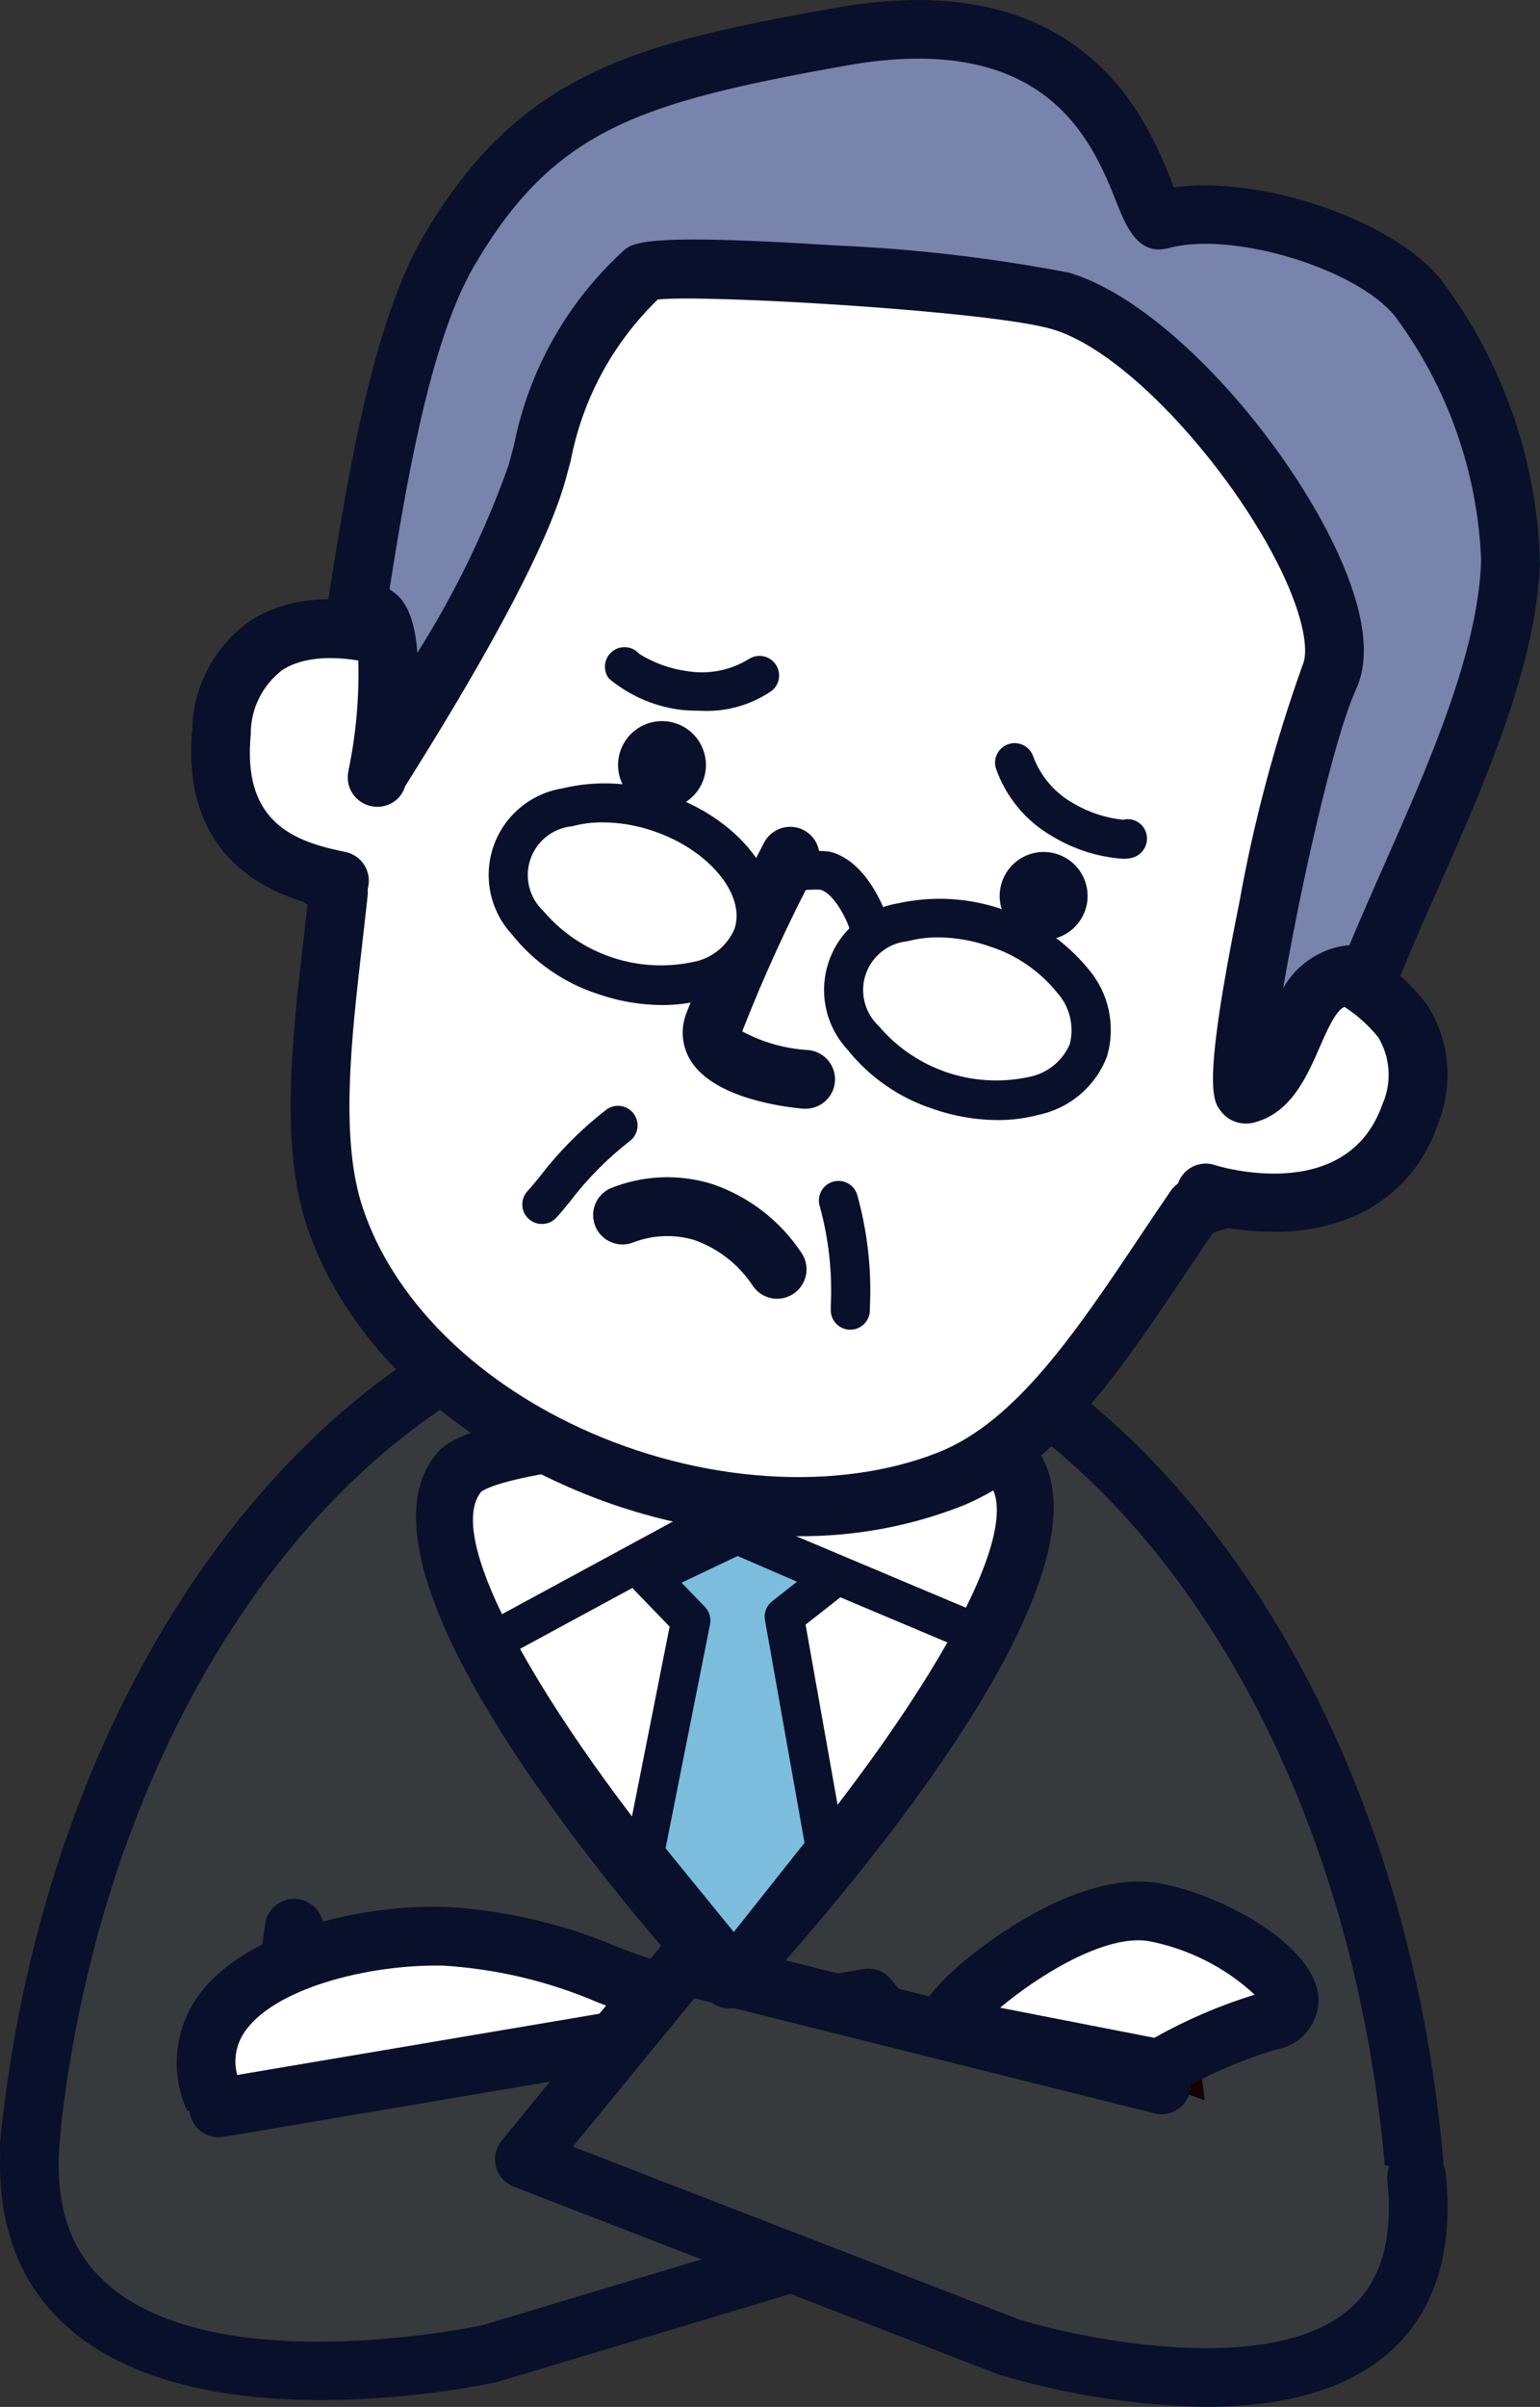 <?xml version="1.0" encoding="utf-8"?>
<!-- Generator: Adobe Illustrator 23.0.6, SVG Export Plug-In . SVG Version: 6.00 Build 0)  -->
<svg version="1.1" id="レイヤー_1" xmlns="http://www.w3.org/2000/svg" xmlns:xlink="http://www.w3.org/1999/xlink" x="0px"
	 y="0px" width="61.877px" height="96.673px" viewBox="0 0 61.877 96.673" style="enable-background:new 0 0 61.877 96.673;"
	 xml:space="preserve">
<rect x="0" y="0" width="61.877" height="96.673" fill="#333333" stroke="none"/>
<style type="text/css">
	.st0{fill:#363A3D;}
	.st1{fill:#08102B;}
	.st2{fill:#150201;}
	.st3{fill:#FFFFFF;}
	.st4{fill:#7CBDDE;}
	.st5{fill:#7884AC;}
</style>
<title>ilu_person_worry1</title>
<path class="st0" d="M56.799,86.706c0.152,1.692-1.459,1.008-1.459,2.759c-12.108,0-43.19-0.462-51.999-0.462
	c0-2.013-2.349-1.121-2.147-3.055c2.006-19.318,13.677-34.14,27.767-34.14C43.236,51.808,55.022,67.02,56.799,86.706z"/>
<path class="st1" d="M55.34,90.645c-6.542,0-18.853-0.137-29.714-0.259c-9.378-0.105-18.235-0.2-22.28-0.2
	c-0.652,0-1.18-0.528-1.18-1.18c0-0.002,0-0.005,0-0.007c0-0.263,0-0.263-0.477-0.493c-1.127-0.377-1.826-1.503-1.664-2.681
	C2.107,65.76,14.548,50.626,28.96,50.626c14.69,0,27.162,15.465,29.013,35.972l0,0c0.145,0.983-0.33,1.954-1.194,2.445
	c-0.082,0.05-0.159,0.108-0.23,0.172l0,0c-0.026,0.08-0.036,0.163-0.03,0.247c0.002,0.652-0.525,1.181-1.177,1.183
	C55.342,90.645,55.341,90.645,55.34,90.645z M4.293,87.825c4.388,0.012,12.649,0.1,21.358,0.2
	c10.346,0.115,22.006,0.245,28.73,0.257c0.23-0.498,0.605-0.914,1.077-1.193c0.055-0.038,0.126-0.085,0.168-0.119
	c0.005-0.053,0.005-0.106,0-0.159l0,0c-1.741-19.284-13.2-33.825-26.663-33.825c-13.2,0-24.631,14.223-26.589,33.082
	c-0.004,0.045-0.004,0.089,0,0.134c0.112,0.066,0.227,0.126,0.345,0.18C3.403,86.654,3.963,87.168,4.293,87.825z"/>
<path class="st1" d="M10.963,93.054c-0.592-0.001-1.091-0.439-1.169-1.026c-0.586-4.443,0.8-14.327,0.858-14.746
	c0.091-0.645,0.689-1.094,1.334-1.003c0.645,0.091,1.094,0.689,1.003,1.334c-0.014,0.1-1.4,9.982-0.855,14.107
	c0.085,0.646-0.37,1.239-1.016,1.324c0,0,0,0,0,0C11.066,93.051,11.015,93.054,10.963,93.054z"/>
<path class="st2" d="M47.818,93.054c-0.652,0-1.18-0.528-1.18-1.18l0,0c-0.185-4.747-0.747-9.473-1.678-14.132
	c-0.176-0.627,0.19-1.279,0.817-1.455c0.627-0.176,1.279,0.19,1.455,0.817c0.005,0.016,0.009,0.033,0.013,0.05
	c0.981,4.851,1.568,9.774,1.754,14.72C48.999,92.526,48.471,93.054,47.818,93.054C47.818,93.054,47.818,93.054,47.818,93.054z"/>
<path class="st3" d="M17.843,77.77c-4.554-0.1-11.463,2.022-9.056,6.888c3.286,0.68,3.992-0.663,6.217-0.7
	c1-0.015,3.4-0.076,4.338,0c0.578,0.046,2.366,1.237,2.943,0.68c1.491-1.542,2.898-3.162,4.215-4.855
	C26.005,80.386,22.392,77.867,17.843,77.77z"/>
<path class="st1" d="M10.5,86.03c-0.657-0.005-1.313-0.078-1.955-0.218c-0.356-0.073-0.658-0.306-0.818-0.632
	c-0.862-1.482-0.833-3.318,0.073-4.773c1.74-2.736,6.429-3.909,10.066-3.818c2.42,0.131,4.797,0.687,7.025,1.641
	c0.428,0.164,0.943,0.361,1.221,0.436c0.617-0.211,1.287,0.118,1.499,0.734c0.129,0.377,0.059,0.795-0.187,1.109
	c-1.348,1.738-2.792,3.401-4.324,4.98c-0.951,0.921-2.329,0.317-3.336-0.123c-0.2-0.085-0.49-0.214-0.588-0.238
	c-0.669-0.053-2.5-0.02-3.6,0l-0.557,0.009c-0.61,0.028-1.212,0.155-1.782,0.376C12.362,85.844,11.435,86.019,10.5,86.03z
	 M9.621,83.607c0.971,0.146,1.964,0.031,2.876-0.334c0.796-0.298,1.635-0.465,2.485-0.493l0.552-0.01
	c1.214-0.023,3.051-0.055,3.9,0.017c0.444,0.071,0.873,0.212,1.272,0.418c0.314,0.145,0.637,0.271,0.967,0.376
	c0.869-0.872,1.9-2.079,2.681-3.027l-0.31-0.118c-1.976-0.852-4.085-1.355-6.233-1.487l0,0c-3.036-0.065-6.885,0.936-8.024,2.726
	c-0.37,0.578-0.431,1.301-0.163,1.932L9.621,83.607z"/>
<path class="st3" d="M38.033,81.421c-0.031-0.9,5.109-5.167,8.332-4.618s7.206,3.6,4.586,4.382
	c-1.525,0.446-2.986,1.087-4.347,1.907L38.033,81.421z"/>
<path class="st1" d="M46.599,84.271c-0.076,0-0.151-0.007-0.225-0.022l-8.571-1.671c-0.539-0.105-0.934-0.568-0.953-1.117
	c-0.018-0.5,0.17-1.2,1.7-2.532c0.456-0.4,4.556-3.874,8.011-3.29c2.467,0.419,6.284,2.467,6.414,4.6
	c0.038,1.018-0.684,1.907-1.688,2.078c-1.417,0.417-2.776,1.01-4.044,1.767C47.051,84.208,46.827,84.272,46.599,84.271z
	 M40.182,80.639l6.2,1.209c1.278-0.719,2.629-1.3,4.031-1.733c-1.189-1.098-2.66-1.842-4.249-2.149
	c-1.765-0.3-4.489,1.416-5.978,2.673H40.182z"/>
<path class="st0" d="M8.787,84.657l26.099-4.411l6.385,7.8L19.68,94.528c0,0-20.112,4.446-18.4-9.174"/>
<path class="st1" d="M12.893,96.399c-3.551,0-7.644-0.619-10.254-3c-2.118-1.926-2.967-4.684-2.525-8.193
	c0.083-0.646,0.674-1.103,1.32-1.02c0.646,0.083,1.103,0.674,1.02,1.32l0,0c-0.346,2.741,0.235,4.756,1.774,6.16
	c4.293,3.914,14.443,1.874,15.157,1.724l19.853-5.963l-4.831-5.9l-25.423,4.3c-0.643,0.109-1.252-0.324-1.361-0.967
	C7.514,84.218,7.947,83.608,8.59,83.5l26.099-4.412c0.417-0.073,0.842,0.084,1.11,0.412l6.385,7.8
	c0.413,0.503,0.34,1.246-0.164,1.659c-0.121,0.099-0.26,0.173-0.409,0.218l-21.592,6.482l-0.085,0.023
	C17.616,96.152,15.258,96.392,12.893,96.399z"/>
<path class="st0" d="M46.685,83.74l-19.23-4.812l-6.386,7.8l19.449,7.531c0,0,17.681,5.551,16.393-6.845"/>
<path class="st1" d="M48.455,96.671c-2.809-0.052-5.598-0.485-8.29-1.287c-0.025-0.008-0.049-0.016-0.073-0.026l-19.449-7.53
	c-0.608-0.235-0.91-0.919-0.674-1.526c0.045-0.116,0.108-0.225,0.187-0.322l6.387-7.8c0.289-0.354,0.756-0.51,1.2-0.4L46.972,82.6
	c0.629,0.169,1.002,0.817,0.833,1.446c-0.165,0.614-0.787,0.986-1.406,0.843l-18.5-4.63l-4.881,5.962l17.894,6.929
	c2.621,0.813,9.994,2.308,13.211-0.323c1.345-1.1,1.874-2.829,1.619-5.286c-0.056-0.649,0.425-1.221,1.074-1.277
	c0.633-0.055,1.197,0.402,1.273,1.033c0.339,3.265-0.493,5.74-2.475,7.359C53.722,96.192,51.049,96.671,48.455,96.671z"/>
<path class="st3" d="M29.299,79.489c0,0,15.288-16.567,11.215-20.832c-2.674-2.8-20.599-1.134-22.014,0.421
	C14.624,63.338,29.299,79.489,29.299,79.489z"/>
<path class="st1" d="M29.299,80.669L29.299,80.669c-0.331-0.001-0.646-0.141-0.869-0.386c-2.57-2.83-15.174-17.189-10.8-21.999
	c1.477-1.623,10.19-2.268,13.937-2.313c5.26-0.06,8.559,0.567,9.8,1.871c4.6,4.822-8.524,19.546-11.2,22.447
	C29.944,80.531,29.629,80.669,29.299,80.669z M19.341,59.908c-1.768,2.114,3.651,10.655,9.965,17.82
	c6.628-7.4,12.312-16.208,10.356-18.257C37.599,57.313,21.25,58.642,19.341,59.908z"/>
<path class="st1" d="M19.433,66.914c-0.434,0.001-0.787-0.35-0.788-0.784c-0.001-0.29,0.158-0.557,0.413-0.694l9.2-4.986
	c0.21-0.114,0.46-0.126,0.68-0.034L39.49,64.86c0.406,0.155,0.61,0.609,0.455,1.016s-0.609,0.61-1.016,0.455
	c-0.017-0.006-0.033-0.013-0.05-0.021l-10.206-4.3l-8.868,4.807C19.692,66.88,19.563,66.913,19.433,66.914z"/>
<polygon class="st4" points="26.058,63.326 29.62,61.628 33.55,63.326 31.51,64.927 33.163,74.223 29.492,78.849 25.898,74.45 
	27.757,65.082 "/>
<path class="st1" d="M29.492,79.636c-0.236,0-0.46-0.106-0.609-0.289l-3.594-4.4c-0.148-0.182-0.208-0.421-0.162-0.651l1.779-8.964
	l-1.413-1.46c-0.302-0.312-0.294-0.809,0.017-1.111c0.062-0.06,0.132-0.109,0.21-0.146l3.562-1.7
	c0.205-0.097,0.442-0.101,0.65-0.012l3.929,1.7c0.399,0.173,0.582,0.636,0.41,1.035c-0.052,0.12-0.133,0.225-0.236,0.306
	l-1.667,1.31l1.569,8.83c0.04,0.222-0.018,0.45-0.158,0.627l-3.671,4.626c-0.148,0.187-0.372,0.297-0.61,0.3L29.492,79.636z
	 M26.742,74.236l2.741,3.364l2.843-3.584l-1.59-8.946c-0.051-0.286,0.06-0.577,0.289-0.756l1-0.785l-2.388-1.032l-2.252,1.073
	l0.939,0.97c0.179,0.186,0.256,0.447,0.206,0.7L26.742,74.236z"/>
<path class="st3" d="M55.584,29.217c-0.679,2.945-1.515,5.945-2.482,8.866c-0.7,2.121,1.831,4.768,0.954,6.747
	c-0.661,1.488-3.248,2.9-6.05,3.667c-3.146,4.608-5.892,9.347-9.854,10.922c-8.67,3.448-21.684-1.6-24.688-10.516
	c-1.177-3.5-0.343-8.556,0.134-13.055c-4.857-4.047-3.542-3.747-3.073-5.755c0.49-2.1,5.444-3.78,6.169-5.768
	c1.535-4.208,2.183-6.941,4.654-10.753c4.149-6.4,12.567-7.426,21.099-4.5C53.811,12.965,58.12,18.213,55.584,29.217z"/>
<path class="st1" d="M32.056,61.7c-3.374-0.028-6.702-0.785-9.757-2.219c-4.91-2.274-8.54-5.992-9.957-10.2
	c-1.1-3.266-0.607-7.543-0.131-11.68c0.048-0.42,0.095-0.838,0.142-1.253c-3.491-2.948-3.968-3.881-3.225-5.777
	c0.101-0.242,0.183-0.492,0.247-0.746c0.361-1.55,2.04-2.672,3.664-3.758c1.038-0.694,2.33-1.557,2.546-2.147
	c0.314-0.862,0.591-1.661,0.854-2.42c0.912-3.021,2.23-5.904,3.918-8.571c4.147-6.4,12.757-8.3,22.47-4.977
	c12.584,4.313,16.482,10.348,13.906,21.528c-0.7,3.026-1.542,6.045-2.512,8.972c-0.084,0.889,0.089,1.782,0.5,2.575
	c0.493,1.327,1.051,2.831,0.41,4.279c-0.871,1.961-3.8,3.432-6.394,4.206c-0.318,0.47-0.633,0.941-0.946,1.408
	c-2.783,4.158-5.412,8.085-9.207,9.594C36.503,61.318,34.288,61.72,32.056,61.7z M33.712,8.665c-4.986,0-9.007,1.9-11.374,5.549
	c-1.58,2.509-2.814,5.22-3.669,8.059c-0.267,0.771-0.548,1.582-0.868,2.456c-0.48,1.315-1.923,2.28-3.451,3.3
	c-1.066,0.713-2.527,1.69-2.677,2.331c-0.089,0.365-0.205,0.723-0.348,1.071c-0.059,0.133-0.106,0.272-0.141,0.413
	c0.048,0.243,0.637,0.988,3.169,3.1c0.302,0.253,0.459,0.639,0.418,1.031c-0.067,0.623-0.14,1.257-0.213,1.9
	c-0.446,3.879-0.908,7.89,0.024,10.657c1.211,3.6,4.387,6.811,8.711,8.814c4.814,2.231,10.34,2.606,14.423,0.982
	c3.114-1.238,5.545-4.869,8.118-8.714c0.395-0.59,0.793-1.184,1.2-1.777c0.158-0.232,0.393-0.399,0.664-0.473
	c2.948-0.806,4.889-2.123,5.282-3.008c0.252-0.569-0.1-1.507-0.465-2.5c-0.647-1.278-0.835-2.739-0.531-4.139
	c0.947-2.857,1.772-5.8,2.452-8.76l0,0c2.291-9.94-0.946-14.851-12.37-18.766C39.384,9.228,36.562,8.712,33.712,8.665z"/>
<path class="st1" d="M32.377,44.531c-0.034,0-0.07,0-0.106,0c-0.816-0.073-3.553-0.424-4.5-1.9c-0.365-0.565-0.441-1.269-0.207-1.9
	c0.914-2.351,1.961-4.649,3.135-6.882c0.299-0.58,1.011-0.808,1.59-0.509c0.58,0.299,0.808,1.011,0.509,1.59
	c-1.114,2.107-2.108,4.275-2.976,6.495c0.82,0.441,1.727,0.698,2.657,0.751c0.649,0.06,1.127,0.634,1.067,1.283
	c-0.056,0.604-0.56,1.068-1.167,1.072H32.377z"/>
<path class="st3" d="M51.756,38.391c1.555,0.15,6.487,1.856,4.9,6.36c-1.769,5.024-7.92,3.267-8.207,3.165"/>
<path class="st1" d="M51.169,49.475c-1.055,0.001-2.105-0.151-3.117-0.449c-0.614-0.219-0.934-0.893-0.715-1.507
	c0.219-0.614,0.893-0.934,1.507-0.715c0.039,0.013,5.257,1.651,6.7-2.446c0.385-0.87,0.325-1.873-0.162-2.69
	c-0.929-1.155-2.267-1.908-3.737-2.1c-0.648-0.07-1.117-0.652-1.047-1.3c0.069-0.637,0.634-1.103,1.273-1.049
	c2.193,0.259,4.182,1.411,5.5,3.183c0.886,1.426,1.035,3.19,0.4,4.744c-0.514,1.591-1.661,2.9-3.172,3.618
	C53.522,49.252,52.351,49.495,51.169,49.475z"/>
<path class="st3" d="M15.882,25.701c-1.567-0.562-6.482-1.5-6.982,3.685s3.7,5.749,4.738,5.987"/>
<path class="st1" d="M13.64,36.554c-0.089,0-0.177-0.01-0.264-0.03l-0.185-0.04c-4.989-1.05-5.725-4.5-5.465-7.211
	c0.044-1.75,0.925-3.372,2.368-4.363c2.424-1.543,5.575-0.542,6.183-0.326c0.614,0.218,0.935,0.893,0.716,1.507
	c-0.218,0.614-0.893,0.935-1.507,0.716c-0.882-0.314-2.88-0.7-4.125,0.093c-0.819,0.612-1.296,1.578-1.286,2.6
	c-0.324,3.375,1.54,4.241,3.6,4.676l0.225,0.048c0.636,0.144,1.035,0.775,0.891,1.411c-0.122,0.539-0.601,0.921-1.153,0.92
	L13.64,36.554z"/>
<path class="st1" d="M21.772,49.161c-0.435,0-0.787-0.353-0.786-0.787c0-0.201,0.077-0.394,0.214-0.539
	c0.134-0.141,0.295-0.341,0.486-0.574c0.778-1.017,1.686-1.927,2.7-2.708c0.359-0.246,0.848-0.154,1.094,0.204
	c0.236,0.344,0.162,0.813-0.168,1.068c-0.904,0.702-1.713,1.519-2.406,2.43c-0.22,0.269-0.406,0.5-0.561,0.66
	C22.197,49.073,21.989,49.162,21.772,49.161z"/>
<path class="st1" d="M34.167,53.409c-0.432,0-0.784-0.349-0.787-0.781v-0.149c0.068-1.352-0.08-2.705-0.436-4.011
	c-0.138-0.412,0.084-0.858,0.496-0.996c0.412-0.138,0.858,0.084,0.996,0.496c0.414,1.472,0.589,3.002,0.517,4.53v0.116
	c0.003,0.434-0.346,0.789-0.78,0.792c0,0-0.001,0-0.001,0L34.167,53.409z"/>
<path class="st1" d="M28.263,31.316c-0.325,0.919-1.333,1.401-2.252,1.076c-0.919-0.325-1.401-1.333-1.076-2.252
	c0.325-0.918,1.332-1.4,2.251-1.076C28.105,29.388,28.587,30.396,28.263,31.316z"/>
<path class="st1" d="M43.599,36.573c-0.325,0.92-1.333,1.402-2.253,1.078s-1.402-1.333-1.078-2.253s1.333-1.402,2.253-1.078
	c0.001,0,0.002,0.001,0.003,0.001C43.442,34.647,43.922,35.654,43.599,36.573z"/>
<path class="st5" d="M60.693,22.535c0.112-3.746-1.953-8.358-3.713-10.561c-1.831-2.293-7.364-3.957-10.329-3.15
	c-0.956,0.26-1.163-9.443-12.881-7.349c-8.048,1.439-12.188,2.526-15.75,8.634c-2.125,3.646-3.09,10.67-3.744,14.666
	c2.194-1.291,1.05,5.5,0.9,6.348c0.021-0.113,5.26-8.087,6.39-12.1c0.688-2.441,1.1-5.119,4.271-8.065
	c0.547-0.509,14.1,0.334,16.767,1.121c5.104,1.506,12.316,11.822,10.811,15.111c-1.453,3.168-4.187,16.96-3.345,16.756
	c1.776-0.43,1.852-3.84,3.426-4.563c0.762-0.35,0.878-0.283,1.424,0C56.899,34.313,60.536,27.801,60.693,22.535z M15.175,31.123
	C15.15,31.256,15.155,31.24,15.175,31.123z"/>
<path class="st1" d="M50.05,45.127c-0.374-0.001-0.728-0.169-0.965-0.459c-0.356-0.432-0.8-0.969,0.72-8.466
	c0.58-3.232,1.429-6.409,2.538-9.5c0.208-0.455,0.128-1.61-0.724-3.482c-1.8-3.951-6.18-9.07-9.351-10
	c-2.476-0.731-13.9-1.4-15.838-1.191c-1.806,1.747-3.029,4.01-3.5,6.479c-0.076,0.285-0.151,0.566-0.229,0.844
	c-1,3.532-4.876,9.751-6.152,11.794l-0.274,0.44c-0.104,0.352-0.371,0.631-0.718,0.751c-0.4,0.143-0.846,0.06-1.168-0.216
	c-0.332-0.28-0.482-0.72-0.39-1.144l0,0c0-0.024,0.007-0.047,0.012-0.071c0.337-1.634,0.458-3.305,0.36-4.97
	c-0.656,0.047-1.225-0.446-1.272-1.101c-0.006-0.084-0.003-0.168,0.008-0.251l0.188-1.168c0.662-4.142,1.661-10.4,3.7-13.9
	c3.871-6.642,8.578-7.773,16.563-9.2c10.033-1.794,12.564,4.584,13.518,6.984c0.028,0.072,0.059,0.148,0.089,0.224
	c3.494-0.478,8.8,1.293,10.737,3.717c2.471,3.272,3.859,7.233,3.971,11.332l0,0c-0.124,4.139-2.237,8.917-4.1,13.131
	c-0.644,1.454-1.251,2.827-1.752,4.107c-0.237,0.607-0.922,0.907-1.529,0.669c-0.036-0.014-0.071-0.03-0.105-0.047l-0.153-0.08
	c-0.053,0.02-0.13,0.053-0.244,0.105c-0.332,0.153-0.687,0.965-0.972,1.618c-0.517,1.182-1.16,2.654-2.668,3.019
	C50.251,45.118,50.151,45.129,50.05,45.127z M27.891,9.62c1.216,0,2.99,0.066,5.607,0.235c3.168,0.132,6.323,0.498,9.438,1.093
	c3.932,1.16,8.775,6.774,10.831,11.291c1.063,2.335,1.306,4.166,0.721,5.442c-0.908,1.98-2.235,7.958-2.933,12.019
	c0.331-0.599,0.836-1.084,1.449-1.389c0.377-0.197,0.79-0.315,1.214-0.347c0.426-1.029,0.9-2.1,1.394-3.217
	c1.778-4.017,3.793-8.57,3.9-12.247c-0.141-3.537-1.345-6.949-3.456-9.79c-1.538-1.926-6.552-3.441-9.1-2.747
	c-1.229,0.335-1.721-0.9-2.078-1.794c-0.97-2.442-2.774-6.989-10.9-5.532C25.683,4.12,22.246,5.201,19.04,10.701
	c-1.8,3.091-2.757,9-3.391,12.971c0.037,0.023,0.07,0.044,0.1,0.064c0.269,0.187,0.883,0.614,1.021,2.483
	c1.493-2.364,2.72-4.885,3.66-7.518c0.075-0.268,0.147-0.539,0.22-0.812c0.591-3.001,2.126-5.734,4.382-7.8
	C25.276,9.867,25.542,9.62,27.891,9.62z M60.691,22.535L60.691,22.535z"/>
<path class="st1" d="M34.875,37.817c-0.337,0-0.636-0.215-0.745-0.534c-0.192-0.558-0.7-1.438-1.173-1.549
	c-0.823-0.032-1.64,0.153-2.369,0.538c-0.396,0.18-0.862,0.004-1.042-0.392c-0.172-0.38-0.018-0.829,0.352-1.022
	c1.054-0.54,2.24-0.768,3.419-0.656c1.509,0.354,2.226,2.349,2.3,2.575c0.139,0.412-0.082,0.859-0.495,0.999
	c-0.081,0.027-0.165,0.041-0.25,0.041H34.875z"/>
<path class="st3" d="M43.728,42.192C43.11,44,40.441,44.719,37.766,43.8c-2.675-0.919-4.34-3.125-3.721-4.931
	c0.619-1.806,3.289-2.528,5.963-1.611C42.682,38.176,44.347,40.385,43.728,42.192z"/>
<path class="st1" d="M40.074,44.987c-0.873-0.005-1.738-0.154-2.563-0.44c-1.367-0.442-2.573-1.276-3.468-2.4
	c-1.318-1.43-1.227-3.657,0.203-4.975c0.503-0.464,1.13-0.771,1.805-0.884c2.852-0.64,5.821,0.378,7.68,2.633
	c0.831,0.973,1.11,2.302,0.742,3.527l0,0c-0.461,1.194-1.497,2.071-2.75,2.331C41.185,44.921,40.63,44.991,40.074,44.987z
	 M37.699,37.649c-0.418-0.002-0.835,0.05-1.24,0.157c-1.083,0.106-1.875,1.071-1.769,2.154c0.047,0.473,0.263,0.914,0.609,1.241
	c1.472,1.742,3.783,2.534,6.014,2.061c0.743-0.133,1.371-0.629,1.671-1.322l0,0c0.188-0.732-0.003-1.509-0.508-2.07
	c-0.706-0.874-1.652-1.521-2.723-1.861C39.093,37.777,38.399,37.655,37.699,37.649z"/>
<path class="st3" d="M30.251,37.573c-0.618,1.8-3.289,2.527-5.964,1.61s-4.339-3.123-3.72-4.929s3.29-2.528,5.963-1.611
	C29.203,33.56,30.87,35.766,30.251,37.573z"/>
<path class="st1" d="M26.599,40.368c-0.873-0.005-1.739-0.154-2.564-0.44c-1.367-0.441-2.573-1.276-3.468-2.4
	c-1.318-1.429-1.227-3.656,0.202-4.974c0.503-0.464,1.131-0.771,1.806-0.884c1.396-0.339,2.861-0.259,4.212,0.231
	c3.132,1.073,4.982,3.677,4.21,5.929l0,0c-0.461,1.194-1.497,2.072-2.75,2.33C27.71,40.301,27.155,40.371,26.599,40.368z
	 M24.226,33.03c-0.418-0.003-0.835,0.05-1.24,0.157c-1.083,0.106-1.876,1.07-1.77,2.154c0.046,0.472,0.261,0.912,0.606,1.238
	c1.473,1.741,3.783,2.533,6.015,2.061c0.743-0.133,1.371-0.629,1.672-1.322c0.469-1.37-1.011-3.17-3.232-3.931
	c-0.66-0.231-1.354-0.351-2.053-0.357H24.226z M30.253,37.573L30.253,37.573z"/>
<path class="st1" d="M31.225,52.163c-0.39,0-0.755-0.192-0.975-0.514c-0.567-0.867-1.408-1.52-2.388-1.855
	c-0.79-0.225-1.631-0.19-2.4,0.1c-0.602,0.249-1.292-0.037-1.541-0.639c-0.24-0.58,0.016-1.245,0.582-1.516
	c1.319-0.542,2.786-0.603,4.145-0.172c1.454,0.502,2.702,1.468,3.552,2.75c0.368,0.538,0.23,1.272-0.308,1.64
	c-0.196,0.134-0.428,0.206-0.665,0.206L31.225,52.163z"/>
<path class="st1" d="M28.162,28.548c-0.206,0-0.422-0.007-0.649-0.022c-1.121-0.106-2.184-0.55-3.048-1.273
	c-0.261-0.347-0.192-0.841,0.155-1.102c0.331-0.249,0.799-0.199,1.07,0.115c0.585,0.363,1.241,0.599,1.924,0.691
	c0.856,0.142,1.735-0.03,2.474-0.486c0.364-0.237,0.852-0.134,1.089,0.23c0.224,0.344,0.146,0.801-0.178,1.052
	C30.166,28.321,29.169,28.601,28.162,28.548z"/>
<path class="st1" d="M45.113,34.493c-1-0.072-1.968-0.38-2.825-0.9c-1.069-0.608-1.879-1.586-2.278-2.749
	c-0.116-0.419,0.13-0.852,0.549-0.968c0.406-0.112,0.828,0.115,0.958,0.515c0.304,0.812,0.892,1.487,1.655,1.9
	c0.599,0.348,1.264,0.564,1.953,0.634c0.414-0.103,0.834,0.149,0.937,0.563c0.001,0.003,0.001,0.006,0.002,0.009
	c0.101,0.426-0.161,0.854-0.586,0.96C45.358,34.483,45.236,34.495,45.113,34.493z"/>
</svg>
